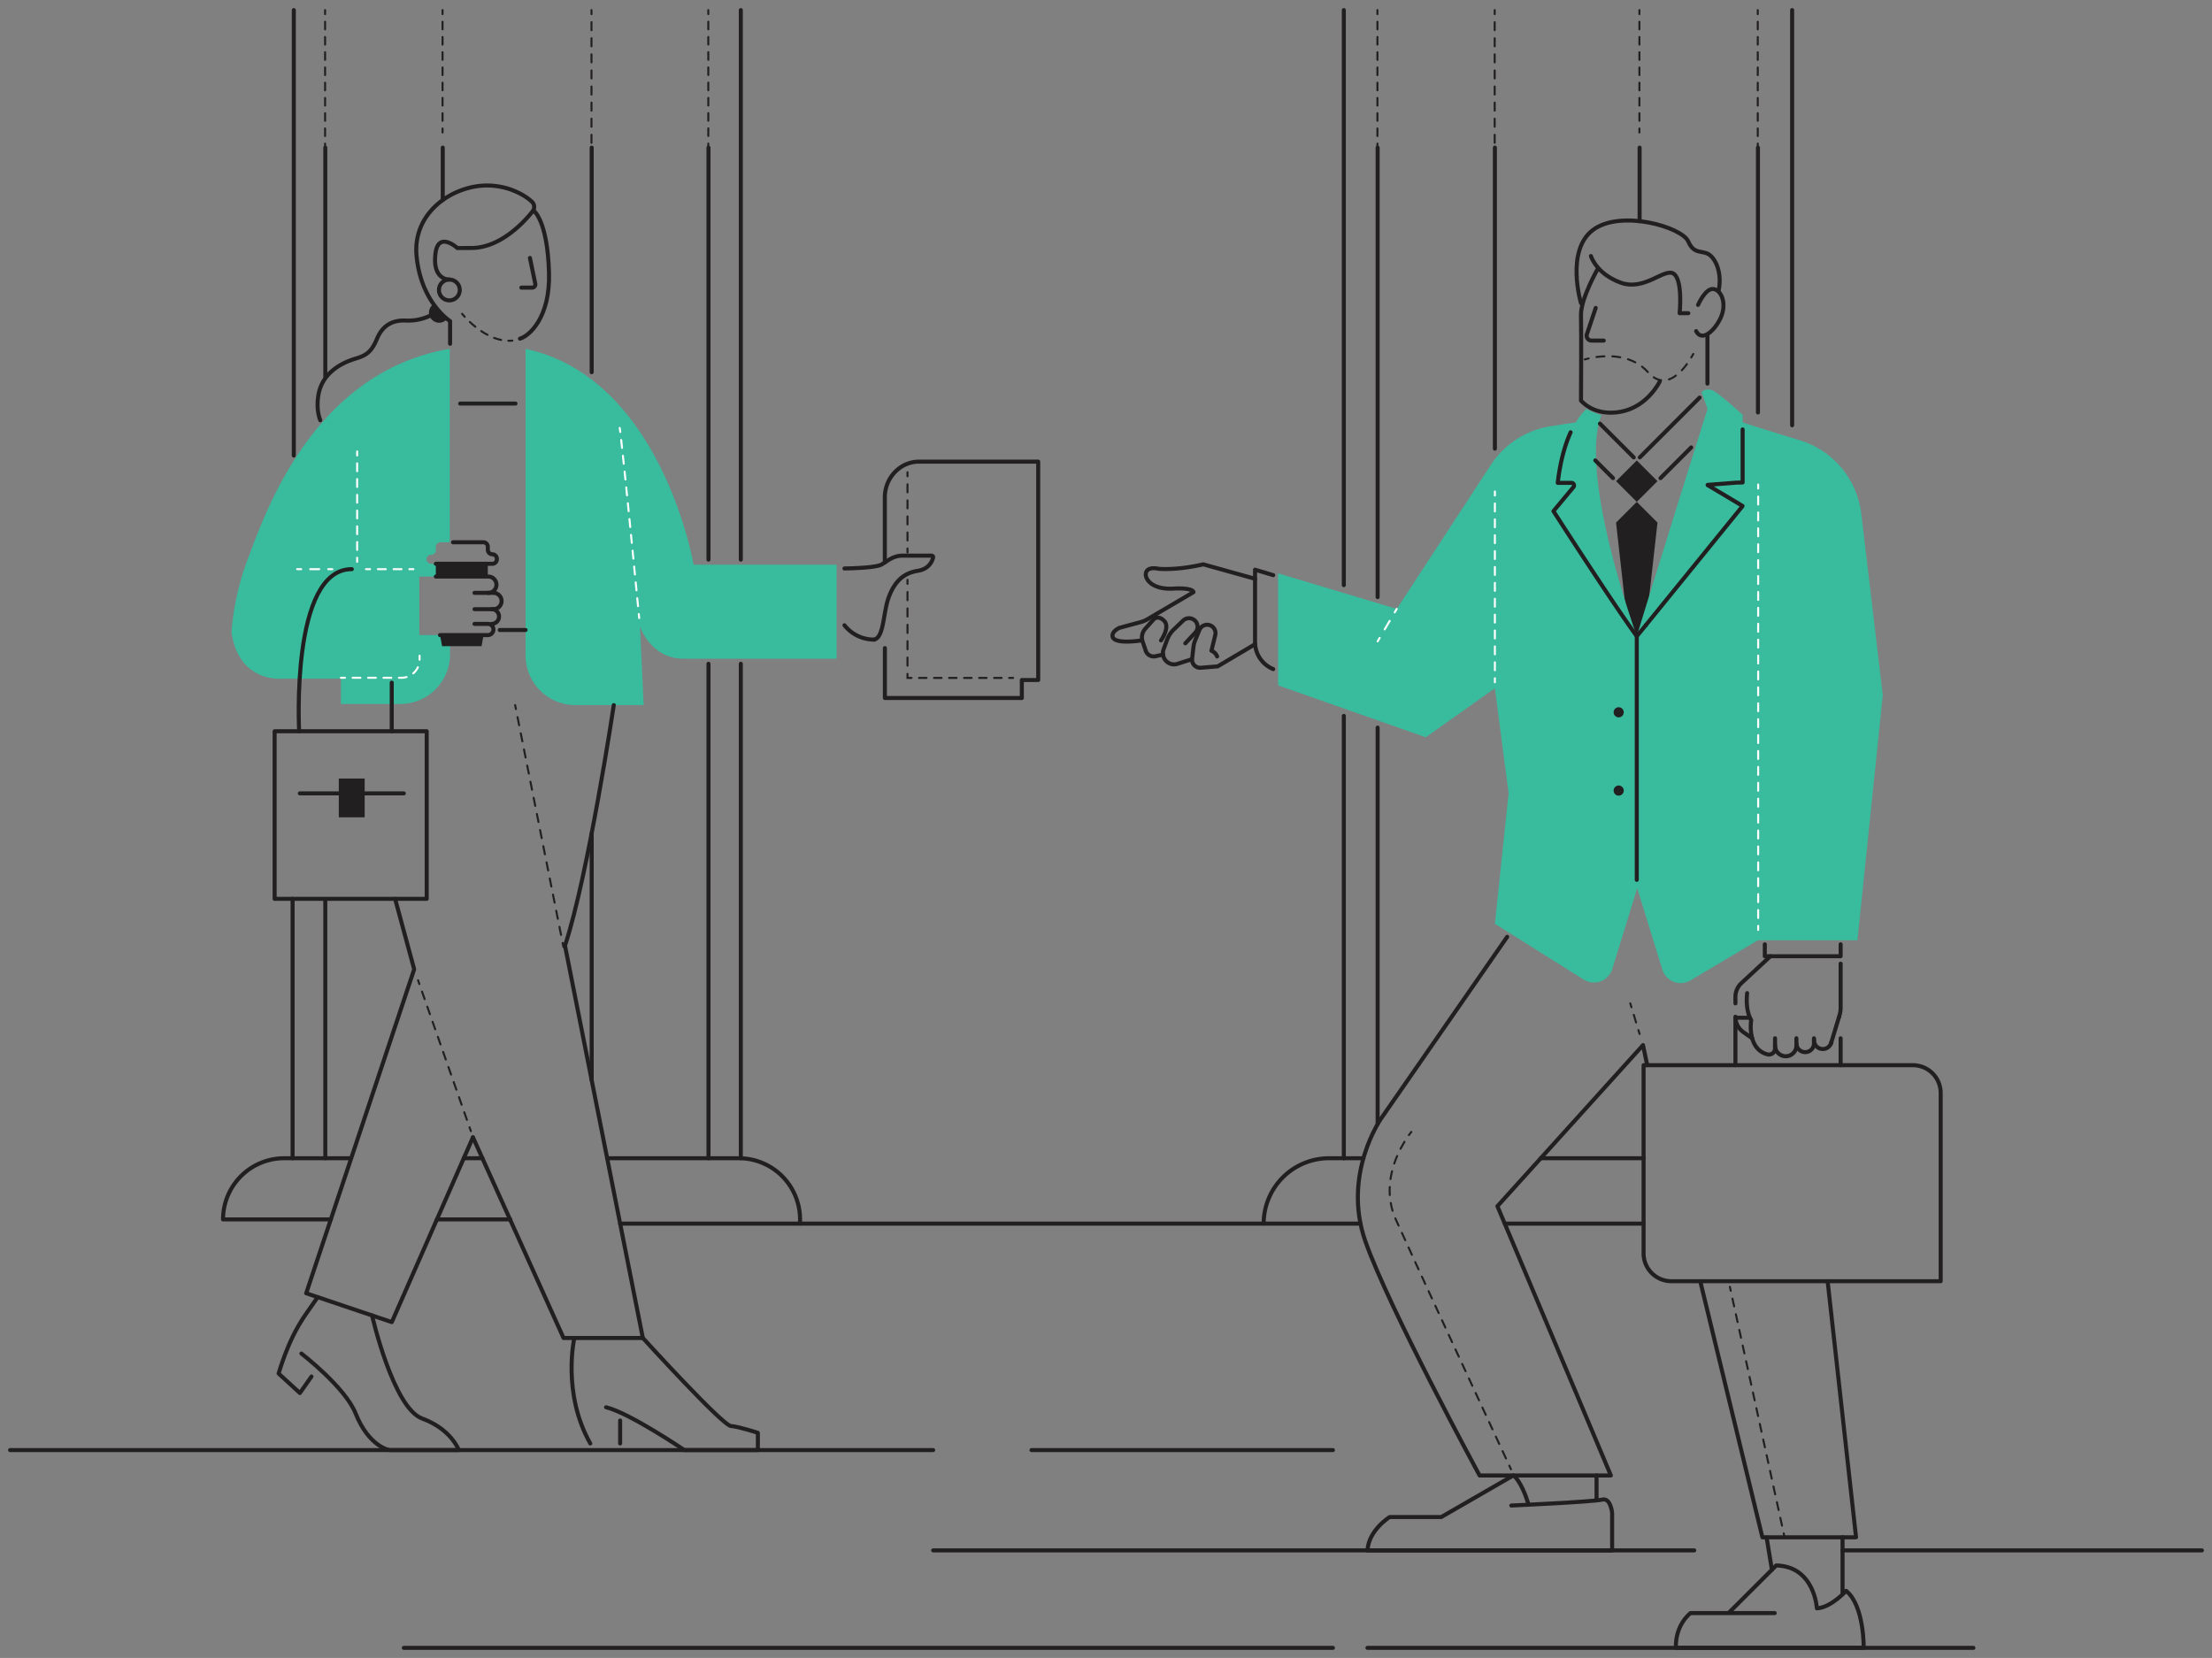 <svg xmlns="http://www.w3.org/2000/svg" viewBox="0 0 2191.79 1642.93"><rect x="0" y="0" width="2191.79" height="1642.93" fill="#808080" stroke="none"/><defs><style>.cls-1{fill:#39bb9d;}.cls-2{fill:#221f20;}.cls-10,.cls-11,.cls-12,.cls-13,.cls-14,.cls-15,.cls-16,.cls-17,.cls-18,.cls-19,.cls-20,.cls-21,.cls-22,.cls-23,.cls-24,.cls-25,.cls-26,.cls-3,.cls-4,.cls-5,.cls-6,.cls-7,.cls-8,.cls-9{fill:none;stroke-linecap:round;}.cls-10,.cls-11,.cls-3,.cls-4,.cls-5,.cls-6,.cls-7,.cls-8,.cls-9{stroke:#fff;}.cls-10,.cls-11,.cls-12,.cls-13,.cls-14,.cls-15,.cls-16,.cls-17,.cls-18,.cls-19,.cls-20,.cls-21,.cls-22,.cls-23,.cls-24,.cls-25,.cls-3,.cls-4,.cls-5,.cls-6,.cls-7,.cls-8,.cls-9{stroke-miterlimit:10;stroke-width:2px;}.cls-4{stroke-dasharray:7.8 7.8;}.cls-5{stroke-dasharray:7.8 7.8;}.cls-6{stroke-dasharray:8.96 8.96;}.cls-7{stroke-dasharray:7.64 7.64;}.cls-8{stroke-dasharray:7.88 7.88;}.cls-9{stroke-dasharray:9.78 9.78;}.cls-10{stroke-dasharray:7.88 7.88;}.cls-11{stroke-dasharray:7.87 7.87;}.cls-12,.cls-13,.cls-14,.cls-15,.cls-16,.cls-17,.cls-18,.cls-19,.cls-20,.cls-21,.cls-22,.cls-23,.cls-24,.cls-25,.cls-26{stroke:#221f20;}.cls-13{stroke-dasharray:7.55 7.55;}.cls-14{stroke-dasharray:7.97 7.97;}.cls-15{stroke-dasharray:7.55 7.55;}.cls-16{stroke-dasharray:7.23 7.23;}.cls-17{stroke-dasharray:8.15 8.15;}.cls-18{stroke-dasharray:7.92 7.92;}.cls-19{stroke-dasharray:7.89 7.89;}.cls-20{stroke-dasharray:7.94 7.94;}.cls-21{stroke-dasharray:7.88 7.88;}.cls-22{stroke-dasharray:7.94 7.94;}.cls-23{stroke-dasharray:7.95 7.95;}.cls-24{stroke-dasharray:8.11 8.11;}.cls-25{stroke-dasharray:7.44 7.44;}.cls-26{stroke-linejoin:round;stroke-width:4px;}</style></defs><g id="solid_shapes" data-name="solid shapes"><path class="cls-1" d="M415.48,571.34H435V558.68H427.3a4.61,4.61,0,0,1-4.65-4,4.48,4.48,0,0,1,4.46-4.91h.26a4.48,4.48,0,0,0,4.47-4.48v-3.43a4.49,4.49,0,0,1,4.48-4.48h9.36V345.67C308.32,369.06,261.3,513.05,246,552.64s-16.56,74-16.56,74c6.94,49.44,48.82,45.94,48.82,45.94H337.8v25h58.85a49.28,49.28,0,0,0,49.28-49.28v-19H415.48Z"/><path class="cls-1" d="M520.77,345.67V649.42a49.29,49.29,0,0,0,49.29,49.29h67.72l-3.62-77.94s10.26,32,43.43,32H829V559.57H687.23S655.79,374.62,520.77,345.67Z"/><polyline class="cls-2" points="431.84 571.34 483.35 571.34 483.35 556.68 431.84 556.68 431.84 571.34"/><path class="cls-2" d="M429.3,301l-2,2.44a10,10,0,0,0,1.15,13.8l0,0A10,10,0,0,0,443,316h0S431.71,304.67,429.3,301Z"/><rect class="cls-2" x="335.71" y="771.48" width="25.62" height="38.42"/><rect class="cls-2" x="1607.3" y="462.28" width="29.03" height="29.03" transform="translate(812.16 -1007.14) rotate(45)"/><polygon class="cls-2" points="1642.34 517.84 1621.81 497.32 1601.28 517.84 1621.81 700.82 1642.34 517.84"/><path class="cls-1" d="M1783.29,436.24c-19.91-6.06-41.3-12.67-56.59-17.69v-7.41l0-.12c-1.16-1.06-19.55-17.84-27.56-22.91-7.72-4.89-12.49-.23-13.09.41l0,.16,5.85,16.39a.2.2,0,0,1,0,.11c-1,2.81-69.69,222.71-70,225.34-.67-2.14-57.93-159.28-35.23-219,0,0-12.25-4.25-14.56-6.35,0,0-4.81,3.63-10.61,13.34l-24.7,3.79a86.84,86.84,0,0,0-59.56,38.38L1384,603.39l-117.61-35.28V679.18l146.35,51.4L1481.23,682,1494.8,786l-13.57,129.42,88,55.28a19,19,0,0,0,28.3-10.49l24.72-80,24.89,80.55A19,19,0,0,0,1675,971.5l66.8-39.75h98.66l25.13-242.83-21.3-179.79A86.87,86.87,0,0,0,1783.29,436.24Z"/><polygon class="cls-2" points="477.16 640.32 438.04 640.32 436.04 629.35 479.16 629.35 477.16 640.32"/><circle class="cls-2" cx="1603.9" cy="783.4" r="5.03"/><circle class="cls-2" cx="1603.9" cy="705.84" r="5.03"/></g><g id="inverted_dotted_lines" data-name="inverted dotted lines"><line class="cls-3" x1="353.88" y1="447.34" x2="353.88" y2="451.34"/><line class="cls-4" x1="353.88" y1="459.13" x2="353.88" y2="548.78"/><line class="cls-3" x1="353.88" y1="552.68" x2="353.88" y2="556.68"/><line class="cls-3" x1="362.65" y1="564.01" x2="366.65" y2="564.01"/><line class="cls-5" x1="374.45" y1="564.01" x2="401.73" y2="564.01"/><line class="cls-3" x1="405.63" y1="564.01" x2="409.63" y2="564.01"/><line class="cls-3" x1="294.4" y1="564.01" x2="298.4" y2="564.01"/><line class="cls-6" x1="307.36" y1="564.01" x2="320.81" y2="564.01"/><line class="cls-3" x1="325.29" y1="564.01" x2="329.29" y2="564.01"/><line class="cls-3" x1="337.8" y1="671.63" x2="341.8" y2="671.63"/><path class="cls-7" d="M349.45,671.63h48.26a18,18,0,0,0,17.6-14.1"/><path class="cls-3" d="M415.74,653.74v-4"/><path class="cls-3" d="M633.36,612.47c-.12-1.21-.25-2.54-.39-4"/><path class="cls-8" d="M632.21,600.64C628.15,558.85,618.83,463.9,615.07,432"/><path class="cls-3" d="M614.6,428.08c-.2-1.58-.37-2.91-.52-4"/><line class="cls-3" x1="1383.98" y1="603.39" x2="1381.95" y2="606.84"/><line class="cls-9" x1="1376.99" y1="615.26" x2="1369.55" y2="627.9"/><line class="cls-3" x1="1367.07" y1="632.11" x2="1365.04" y2="635.56"/><line class="cls-3" x1="1742.11" y1="480.15" x2="1742.11" y2="484.15"/><line class="cls-10" x1="1742.11" y1="492.03" x2="1742.11" y2="913.56"/><line class="cls-3" x1="1742.11" y1="917.49" x2="1742.11" y2="921.49"/><line class="cls-3" x1="1481.23" y1="487.02" x2="1481.23" y2="491.02"/><line class="cls-11" x1="1481.23" y1="498.89" x2="1481.23" y2="668.16"/><line class="cls-3" x1="1481.23" y1="672.09" x2="1481.23" y2="676.09"/></g><g id="dotted_lines" data-name="dotted lines"><line class="cls-12" x1="701.83" y1="146.28" x2="701.83" y2="142.28"/><line class="cls-13" x1="701.83" y1="134.74" x2="701.83" y2="17.77"/><line class="cls-12" x1="701.83" y1="14" x2="701.83" y2="10"/><line class="cls-12" x1="586.08" y1="10" x2="586.08" y2="14"/><line class="cls-14" x1="586.08" y1="21.97" x2="586.08" y2="177.42"/><line class="cls-12" x1="586.08" y1="181.41" x2="586.08" y2="185.41"/><line class="cls-12" x1="438.51" y1="10" x2="438.51" y2="14"/><line class="cls-15" x1="438.51" y1="21.55" x2="438.51" y2="123.52"/><line class="cls-12" x1="438.51" y1="127.3" x2="438.51" y2="131.3"/><line class="cls-12" x1="322.12" y1="10" x2="322.12" y2="14"/><line class="cls-13" x1="322.12" y1="21.55" x2="322.12" y2="138.51"/><line class="cls-12" x1="322.12" y1="142.28" x2="322.12" y2="146.28"/><line class="cls-12" x1="1364.84" y1="10" x2="1364.84" y2="14"/><line class="cls-13" x1="1364.84" y1="21.55" x2="1364.84" y2="138.51"/><line class="cls-12" x1="1364.84" y1="142.28" x2="1364.84" y2="146.28"/><line class="cls-12" x1="1481.03" y1="10" x2="1481.03" y2="14"/><line class="cls-14" x1="1481.03" y1="21.97" x2="1481.03" y2="177.42"/><line class="cls-12" x1="1481.03" y1="181.41" x2="1481.03" y2="185.41"/><line class="cls-12" x1="1624.43" y1="10" x2="1624.43" y2="14"/><line class="cls-15" x1="1624.43" y1="21.55" x2="1624.43" y2="123.52"/><line class="cls-12" x1="1624.43" y1="127.3" x2="1624.43" y2="131.3"/><line class="cls-12" x1="1741.7" y1="10" x2="1741.7" y2="14"/><line class="cls-13" x1="1741.7" y1="21.55" x2="1741.7" y2="138.51"/><line class="cls-12" x1="1741.7" y1="142.28" x2="1741.7" y2="146.28"/><path class="cls-12" d="M457.84,310.93s.93,1.16,2.63,3"/><path class="cls-16" d="M465.56,319.07c7.65,7.17,20.26,16.71,34.52,18.36"/><path class="cls-12" d="M503.69,337.67a35.76,35.76,0,0,0,4-.16"/><line class="cls-12" x1="558.29" y1="938.35" x2="557.5" y2="934.43"/><line class="cls-17" x1="555.91" y1="926.44" x2="512" y2="706.63"/><line class="cls-12" x1="511.2" y1="702.63" x2="510.42" y2="698.71"/><line class="cls-12" x1="414.21" y1="971.35" x2="415.53" y2="975.12"/><line class="cls-18" x1="418.15" y1="982.59" x2="463.94" y2="1113.36"/><line class="cls-12" x1="465.25" y1="1117.1" x2="466.57" y2="1120.87"/><path class="cls-12" d="M1570.27,356.18s1.42-.45,3.87-1"/><path class="cls-19" d="M1581.89,353.76c13.6-1.84,36.15-1.67,51.16,15.18,16.84,18.92,33.3-.2,40.69-11.36"/><path class="cls-12" d="M1675.84,354.24c1.26-2.12,2-3.49,2-3.49"/><path class="cls-12" d="M1398.43,1121.62s-.94,1.12-2.42,3.18"/><path class="cls-20" d="M1391.64,1131.42c-9.14,15-22.72,45.35-8.61,76.94,17.68,39.61,93.85,203.84,110.8,240.37"/><path class="cls-12" d="M1495.5,1452.33l1.69,3.62"/><line class="cls-12" x1="1615.39" y1="994.28" x2="1616.55" y2="998.11"/><line class="cls-21" x1="1618.85" y1="1005.65" x2="1622.29" y2="1016.96"/><line class="cls-12" x1="1623.44" y1="1020.73" x2="1624.6" y2="1024.56"/><line class="cls-12" x1="1714.07" y1="1275.16" x2="1714.93" y2="1279.07"/><line class="cls-22" x1="1716.62" y1="1286.83" x2="1766.56" y2="1515.58"/><line class="cls-12" x1="1767.41" y1="1519.46" x2="1768.26" y2="1523.36"/><line class="cls-12" x1="899.2" y1="467.97" x2="899.2" y2="471.97"/><line class="cls-23" x1="899.2" y1="479.92" x2="899.2" y2="539.52"/><line class="cls-12" x1="899.2" y1="543.5" x2="899.2" y2="547.5"/><line class="cls-12" x1="899.2" y1="574.55" x2="899.2" y2="578.55"/><line class="cls-24" x1="899.2" y1="586.67" x2="899.2" y2="663.71"/><polyline class="cls-12" points="899.2 667.77 899.2 671.77 903.2 671.77"/><line class="cls-25" x1="910.63" y1="671.77" x2="996.16" y2="671.77"/><line class="cls-12" x1="999.88" y1="671.77" x2="1003.88" y2="671.77"/></g><g id="solid_lines" data-name="solid lines"><line class="cls-26" x1="1825.71" y1="1536.33" x2="2181.79" y2="1536.33"/><path class="cls-26" d="M327.78,1208.36H221a60.64,60.64,0,0,1,60.63-60.63h64.82"/><line class="cls-26" x1="432.91" y1="1208.36" x2="505.65" y2="1208.36"/><line class="cls-26" x1="614.47" y1="1212.52" x2="1348.07" y2="1212.52"/><line class="cls-26" x1="1491.04" y1="1212.52" x2="1628.56" y2="1212.52"/><line class="cls-26" x1="459.54" y1="1147.73" x2="477.99" y2="1147.73"/><line class="cls-26" x1="586.28" y1="1070.45" x2="586.28" y2="825.61"/><path class="cls-26" d="M792.74,1212.52v-4.16a60.63,60.63,0,0,0-60.63-60.63H601.62"/><line class="cls-26" x1="289.92" y1="1147.73" x2="289.92" y2="890.69"/><line class="cls-26" x1="322.32" y1="1147.73" x2="322.32" y2="891.95"/><line class="cls-26" x1="734.05" y1="1147.73" x2="734.05" y2="657.74"/><line class="cls-26" x1="702.02" y1="1147.73" x2="702.02" y2="657.74"/><line class="cls-26" x1="734.05" y1="554.57" x2="734.05" y2="10"/><line class="cls-26" x1="702.02" y1="554.57" x2="702.02" y2="146.28"/><line class="cls-26" x1="291.12" y1="451.44" x2="291.12" y2="10"/><line class="cls-26" x1="322.32" y1="373.5" x2="322.32" y2="146.28"/><line class="cls-26" x1="586.28" y1="368.82" x2="586.28" y2="146.28"/><line class="cls-26" x1="438.7" y1="198.22" x2="438.7" y2="146.28"/><path class="cls-26" d="M1252.13,1212.52h0a64.78,64.78,0,0,1,64.78-64.79h34"/><line class="cls-26" x1="1526.62" y1="1147.73" x2="1628.56" y2="1147.73"/><line class="cls-26" x1="1331.54" y1="1147.73" x2="1331.54" y2="709.41"/><line class="cls-26" x1="1365.04" y1="1113.95" x2="1365.04" y2="720.99"/><line class="cls-26" x1="1331.54" y1="579.85" x2="1331.54" y2="10"/><line class="cls-26" x1="1365.04" y1="591.71" x2="1365.04" y2="146.28"/><line class="cls-26" x1="1481.23" y1="146.28" x2="1481.23" y2="444.58"/><line class="cls-26" x1="1624.63" y1="219.16" x2="1624.63" y2="146.28"/><line class="cls-26" x1="1775.76" y1="421.41" x2="1775.76" y2="10"/><line class="cls-26" x1="1741.89" y1="408.75" x2="1741.89" y2="146.28"/><path class="cls-26" d="M1493.42,928.33,1368.67,1108.1s-39.17,55.46-15.76,122,113.14,232,113.14,232h130.11l-112.43-266.84L1628,1035.63l4.17,19.91"/><path class="cls-26" d="M296.41,724.61S287.64,563.76,348.6,564"/><path class="cls-26" d="M445.25,277c-5.81,0-16.64-4.44-13.68-26.33s21.61-4.88,21.61-4.88l15.5-.08c28.15-1,50.83-25.91,59.12-36.35a7,7,0,0,0-.7-9.42,46.94,46.94,0,0,0-7.88-5.9,70.49,70.49,0,0,0-53-8.28c-30.5,7.33-56.63,32.27-53.51,67.35,4.15,46.74,33.26,65.09,33.26,65.09v22.42"/><path class="cls-26" d="M528.5,208.47s14,9,15.49,61.85c1.28,44.28-19.48,62.56-28.78,65.26"/><path class="cls-26" d="M525.09,255.62l5.3,25.56a3.19,3.19,0,0,1-3.12,3.84H516.59"/><path class="cls-26" d="M426.56,312.66a50.88,50.88,0,0,1-24,5c-14.85-.84-24,6-28.95,17.88S364,351.83,353.44,355c-8,2.41-34.1,10.64-38.09,37.32-1.75,11.68.32,19.84,2,24.15"/><path class="cls-26" d="M608.18,698.71s-25.37,168.66-48.36,238.41"/><polyline class="cls-26" points="391.49 890.7 410.4 960.49 303.39 1281.53 388.23 1310.12 468.64 1127.01"/><polyline class="cls-26" points="468.64 1127.01 558.39 1325.86 636.96 1325.86 559.83 937.12"/><path class="cls-26" d="M600.52,1394.49c23.69,5.82,77.56,42.45,77.56,42.45h72.86v-17.09s-18-6-26.69-6.77S637,1325.86,637,1325.86"/><path class="cls-26" d="M314.78,1285.36l-11.26,16.22A172.34,172.34,0,0,0,285.79,1334a267.86,267.86,0,0,0-9.72,27.07l21.07,19.33,11.5-16.36"/><path class="cls-26" d="M298.64,1341.27s43.3,33.32,53.64,59.19c13.4,33.58,33.74,36.48,33.74,36.48h68.61s-7.52-20.78-36.29-31.24-49.67-102.17-49.67-102.17"/><rect class="cls-26" x="272.12" y="724.61" width="150.68" height="166.09"/><line class="cls-26" x1="297.09" y1="786.17" x2="400.12" y2="786.17"/><line class="cls-26" x1="388.16" y1="724.61" x2="388.16" y2="676.46"/><circle class="cls-26" cx="445.25" cy="287.35" r="10.34"/><path class="cls-26" d="M1576.4,253.7s4.92,17.24,29.14,26.27,43.93-15.19,53-8.62,5.74,39,5.74,39h8.63"/><path class="cls-26" d="M1566.54,300.49s-15.59-52.13,11.91-72.66,88.26-2.87,94.42,11.5,15.23,7.36,22.45,14.37,10.6,21.2,7.47,34.69"/><path class="cls-26" d="M1682.56,302.12s7.46-17.34,15.65-15.66,12.77,15.42,6.75,28.42-18.55,24.33-24.33,13.25"/><path class="cls-26" d="M1581.12,305.13l-8.71,26a4.83,4.83,0,0,0,4.58,6.37h12.11"/><line class="cls-26" x1="1691.84" y1="332.62" x2="1691.84" y2="380.16"/><path class="cls-26" d="M1583.38,266s-17.25,30-16.84,46.39,0,84.56,0,84.56S1579.27,413,1606,408s38.59-30,38.59-30"/><polyline class="cls-26" points="1684.72 1269.59 1746.29 1523.36 1839.09 1523.36 1810.94 1269.59"/><path class="cls-26" d="M1497.48,1491.88s81.55-3.67,90-5.87,9.92,13.16,9.92,13.16v37.16H1355c1.1-20.2,22-33.06,22-33.06h51.12l71.51-41.26S1507,1466.9,1514,1489"/><line class="cls-26" x1="1581.97" y1="1462.01" x2="1581.97" y2="1486.63"/><path class="cls-26" d="M1758.5,1598.45h-83.43s-15.19,11.18-14.5,34.47h186.12s.53-42-17.41-56.49c0,0-15.11,16.68-29,17.31,0,0-2.2-41.55-40.28-42.49l-47.27,47.2"/><line class="cls-26" x1="1750.48" y1="1523.55" x2="1755.73" y2="1555.56"/><line class="cls-26" x1="1825.71" y1="1523.36" x2="1825.71" y2="1578.55"/><path class="cls-26" d="M876.8,642.2v49.47h135.69V673.83h16.23V457.44h-118a32.78,32.78,0,0,0-20.58,7.26h0a35.92,35.92,0,0,0-13.39,28v64.64"/><path class="cls-26" d="M431.84,558.68h56a4.48,4.48,0,0,0,4.48-4.48v-.48a4.49,4.49,0,0,0-4.48-4.48h0a4.48,4.48,0,0,1-4.48-4.47v-2.95a4.48,4.48,0,0,0-4.47-4.48h-30"/><path class="cls-26" d="M1261.57,569.92l-18-5.38v71.73a28.88,28.88,0,0,0,18,26.74h0"/><polyline class="cls-26" points="1748.69 935.75 1748.69 947.57 1823.83 947.57 1823.83 935.75"/><path class="cls-26" d="M836.74,563.31c11.45-.2,32-1,36.93-4,6.87-4.22,11.62-8.71,20.87-8.71h28.55a1.53,1.53,0,0,1,1.5,1.87c-.87,3.62-4,11.38-15.26,13.18C894.54,568,886.09,577,880.54,592.07s-4.47,39.09-14.25,41.73"/><line class="cls-26" x1="455.93" y1="399.91" x2="510.77" y2="399.91"/><line class="cls-26" x1="495.17" y1="624.29" x2="520.77" y2="624.29"/><line class="cls-26" x1="1645.34" y1="473.79" x2="1675.77" y2="443.36"/><line class="cls-26" x1="1684.07" y1="394" x2="1624.81" y2="453.26"/><line class="cls-26" x1="1618.81" y1="453.26" x2="1585.34" y2="419.79"/><line class="cls-26" x1="1580.72" y1="456.22" x2="1598.28" y2="473.79"/><path class="cls-26" d="M1556.27,428.37c-5.11,11.34-10.15,27.55-12.77,50.1h13.58a2.58,2.58,0,0,1,2,4.23l-19.83,23.8s56.18,87.47,82.59,124"/><polyline class="cls-26" points="1630.85 619.41 1621.81 630.54 1621.81 871.86"/><path class="cls-26" d="M1726.7,425.55v52.53c0,.08-5.71.15-5.79.15l-28.73,2.23a.17.17,0,0,0-.11.28s34.69,20.63,34.63,20.7l-95.85,118"/><path class="cls-26" d="M569.07,1325.86s-12.4,54.58,15.82,104.52"/><line class="cls-26" x1="614.47" y1="1407.62" x2="614.47" y2="1430.38"/><path class="cls-26" d="M836.74,619.59a37.44,37.44,0,0,0,29.55,14.21"/><path class="cls-26" d="M483.54,587.49a8.08,8.08,0,1,0,0-16.15h-51.7"/><path class="cls-26" d="M470.2,603.65h18.71a8.08,8.08,0,0,0,0-16.16H470.2"/><path class="cls-26" d="M487.19,603.65a7.29,7.29,0,0,1,0,14.58"/><path class="cls-26" d="M470.2,618.23h13.15a5.56,5.56,0,0,1,0,11.12H436"/><path class="cls-26" d="M1719.57,1007.52a18.7,18.7,0,0,0,8,15.34l8.59,6"/><path class="cls-26" d="M1754.24,947.57l-28.68,26.58a18.7,18.7,0,0,0-6,13.72v6.41"/><line class="cls-26" x1="1779.98" y1="1035.75" x2="1779.98" y2="1028.85"/><line class="cls-26" x1="1797.42" y1="1033.88" x2="1797.42" y2="1028.85"/><path class="cls-26" d="M1731.19,984.1s-2.28,16.15,4,26.74c0,0-4.57,28.39,16,33.95a6.06,6.06,0,0,0,7.64-5.83v-10.11"/><path class="cls-26" d="M1780,1035.75a10.59,10.59,0,1,1-21.17,0"/><path class="cls-26" d="M1797.42,1033.88a8.72,8.72,0,0,1-17.44,0"/><path class="cls-26" d="M1814.65,1032.69a8.72,8.72,0,0,1-17.23-1.92"/><line class="cls-26" x1="1822.13" y1="1008.01" x2="1814.29" y2="1033.88"/><path class="cls-26" d="M1823.82,954.94v43.62a26,26,0,0,1-1.11,7.54l-.58,1.91"/><line class="cls-26" x1="1955.36" y1="1632.92" x2="1354.95" y2="1632.92"/><line class="cls-26" x1="1320.74" y1="1632.92" x2="400.12" y2="1632.92"/><line class="cls-26" x1="1678.78" y1="1536.33" x2="924.63" y2="1536.33"/><line class="cls-26" x1="10" y1="1436.94" x2="924.63" y2="1436.94"/><line class="cls-26" x1="1022.09" y1="1436.94" x2="1320.74" y2="1436.94"/><path class="cls-26" d="M1243.59,573.53l-51.32-14.32s-23.57,5.9-44.16,4.44c0,0-10.36-2.71-12.48,3.5s5.7,17.27,26.55,16.13,20.36,3.53,20.36,3.53l-45.94,27a24.49,24.49,0,0,1-6,2.54l-21.43,5.79s-6.74,3-6.85,7.65c-.22,9.68,29,4.75,29,4.75"/><path class="cls-26" d="M1180.94,653.26l-14.26,4.57a10.93,10.93,0,0,1-8.3-.67h0a11.16,11.16,0,0,1-5.4-13.81l3.48-9.42a27.21,27.21,0,0,1,6.88-10.39l8.9-8.55a8.48,8.48,0,0,1,13,1.46h0a8.47,8.47,0,0,1-.88,10.43l-9.86,10.6"/><path class="cls-26" d="M1206,650.5a10,10,0,0,0-5.64-5.67l3.79-15.48a8.28,8.28,0,0,0-7.21-10.2h0a8.28,8.28,0,0,0-8.5,5.11l-4.34,10.62a22.93,22.93,0,0,0-1.52,6l-1.34,11.89a8,8,0,0,0,8.63,8.92l16.7-1.36,37.09-22"/><path class="cls-26" d="M1150.4,634.61s9.31-13.13,3.16-19.35-10.43-1.53-10.43-1.53l-8.39,9.41a12.77,12.77,0,0,0-2.56,12.55l3.1,9.16a8.3,8.3,0,0,0,9.68,5.45l7.56-1.71"/><path class="cls-26" d="M1628.56,1055.54h266.84a27.55,27.55,0,0,1,27.55,27.55v186.5a0,0,0,0,1,0,0H1656.11a27.55,27.55,0,0,1-27.55-27.55v-186.5A0,0,0,0,1,1628.56,1055.54Z"/><line class="cls-26" x1="1823.82" y1="1055.54" x2="1823.82" y2="1028.85"/><polyline class="cls-26" points="1733.72 1008.52 1719.57 1008.52 1719.57 1055.54"/></g></svg>